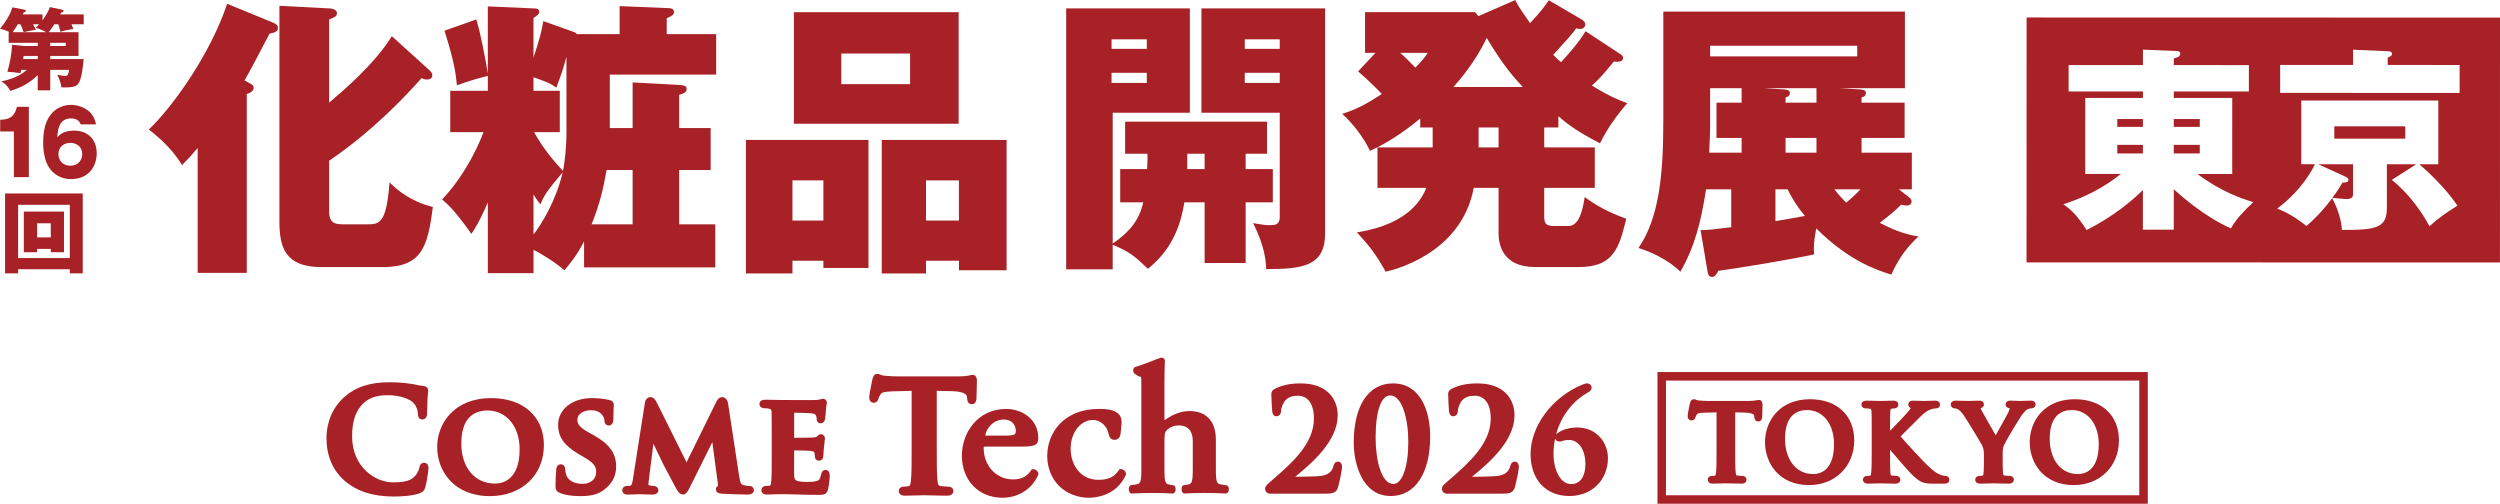 <?xml version="1.0" encoding="UTF-8"?>
<svg id="_レイヤー_1" data-name="レイヤー 1" xmlns="http://www.w3.org/2000/svg" width="600" height="120.901" viewBox="0 0 600 120.901">
  <defs>
    <style>
      .cls-1 {
        fill: #a72126;
      }
    </style>
  </defs>
  <g>
    <path class="cls-1" d="M101.795,111.063c-.927,0-1.081.826-1.159,1.24-.116.517-.505,1.35-.959,1.859-1.037,1.194-2.424,1.598-5.495,1.598-3.903,0-9.678-3.509-9.678-11.036,0-3.717.892-6.267,2.8-8.017,1.414-1.285,3.179-1.858,5.721-1.858,3.063,0,5.348.942,6.179,1.821.649.675,1.055,1.631,1.085,2.528,0,1.282.676,1.474,1.075,1.474,1.042,0,1.116-1.098,1.136-1.432.035-.353.045-1.02.055-1.744.012-.647.02-1.338.05-1.863.04-.677.088-1.083.121-1.356.028-.223.045-.376.045-.505,0-.478-.308-1.063-1.167-1.136-.49-.05-.998-.152-1.54-.26-.545-.108-1.123-.222-1.748-.303-1.452-.189-2.735-.334-4.893-.334-4.72,0-8.203,1.175-10.956,3.699-3.714,3.406-4.114,7.862-4.114,9.619,0,4.306,1.465,7.779,4.36,10.322,2.939,2.548,6.809,3.787,11.835,3.787,2.03,0,4.734-.212,6.242-.815.76-.315,1.061-.652,1.29-1.437.346-1.177.758-4.131.758-4.613,0-.979-.654-1.238-1.04-1.238Z"/>
    <path class="cls-1" d="M117.879,95.543c-8.901,0-12.955,6.098-12.955,11.763s3.961,11.763,12.655,11.763c7.628,0,12.955-5.04,12.955-12.258,0-6.845-4.967-11.268-12.655-11.268ZM118.773,116.058c-4.822,0-8.06-3.861-8.06-9.612,0-6.55,3.427-7.925,6.303-7.925,4.53,0,7.694,3.83,7.694,9.314,0,7.421-4.153,8.223-5.938,8.223Z"/>
    <path class="cls-1" d="M142.461,104.438l-1.189-.659c-2.499-1.394-2.694-2.179-2.694-3.057,0-1.489,1.621-2.267,3.225-2.267,1.189,0,2.109.361,2.679,1.065.483.561.581,1.22.581,1.366,0,.916.563,1.242,1.045,1.242.331,0,1.106-.161,1.106-1.639,0-1.553.048-2.399.078-2.884.013-.218.023-.374.023-.488,0-.253-.094-.871-.954-1.085-.439-.116-2.047-.488-4.325-.488-4.689,0-8.092,2.694-8.092,6.401,0,2.938,1.432,4.973,4.936,7.031l1.684.99c2.513,1.482,2.513,2.55,2.513,3.331,0,1.692-1.32,2.828-3.292,2.828-.762,0-3.292-.162-3.926-2.272-.149-.445-.23-.959-.23-1.219,0-.891-.561-1.207-1.042-1.207-.551,0-1.108.455-1.106,1.422l-.015.2c-.045.662-.151,2.21-.151,3.587,0,.902.255,1.318,1.003,1.641,1.176.525,2.869.791,5.035.791,1.494,0,3.668-.136,5.294-1.293,2.2-1.548,3.227-3.414,3.227-5.87,0-3.098-1.671-5.403-5.416-7.468Z"/>
    <path class="cls-1" d="M179.726,116.621c-.318,0-.712-.03-1.442-.237-.373-.107-.618-.31-.899-2.174l-2.647-17.382c-.147-.894-.72-1.515-1.397-1.515-.399,0-.974.192-1.429,1.111l-7.141,14.531-7.148-14.352c-.354-.68-.743-1.29-1.552-1.29-.65,0-1.185.561-1.296,1.354l-2.881,18.373c-.21,1.462-.535,1.518-.561,1.522-.409.06-.583.06-.788.06-.785,0-1.207.52-1.207,1.01,0,.495.333,1.073,1.272,1.073.536,0,1.218-.032,1.815-.06.439-.021.828-.04,1.065-.04.202,0,.527.015.915.033.628.03,1.413.066,2.161.066,1.301,0,1.442-.752,1.442-1.073,0-.568-.531-1.01-1.208-1.01-.225,0-.456-.033-.878-.118-.24-.046-.31-.098-.303-.098h.003c0-.43.035-.768.098-1.23l1.096-8.675c.851,1.745,1.727,3.555,1.879,3.904.305.733,2.06,4.015,3.369,6.449.503.934.977,1.816,1.816,1.816.823,0,1.136-.626,1.823-1.998l5.252-10.561,1.32,9.92c.033.265.038.439.038.545-.452.277-.508.672-.508.854,0,.662.528,1.025,1.561,1.073,1.166.066,5.337.201,6.062.201,1.436,0,1.507-.894,1.507-1.073,0-.502-.414-1.01-1.207-1.01Z"/>
    <path class="cls-1" d="M198.13,112.783c-.553,0-.911.341-1.063,1.048-.182,1.055-.434,1.353-.821,1.528-.464.201-1.288.301-2.451.301-3.139,0-3.156-.51-3.194-1.633-.025-.58-.015-1.922-.005-2.994l.007-2.946c1.225.018,3.514.073,3.916.122.833.078.909.336.959.485.036.197.048.397.061.583.01.141.018.272.028.306,0,.568.424.98,1.007.98.175,0,1.043-.068,1.043-1.373,0-.155.06-1.253.124-1.8l.134-1.129c.076-.624.106-.889.106-1.01,0-.583-.429-1.042-.979-1.042-.396,0-.636.242-.796.402l-.222.212c-.096.106-.621.156-.904.182-.368.036-2.027.059-4.477.063v-6.017c1.185.02,3.573.076,3.951.126,1.081.096,1.167.285,1.321.618.079.157.119.503.119.69,0,1.057.815,1.108.977,1.108.305,0,.848-.134,1.06-1.063.043-.224.093-.831.129-1.328.018-.253.033-.477.053-.631.043-.833.126-1.22.175-1.454.03-.142.056-.262.056-.402,0-.662-.475-1.01-.944-1.01-.21,0-.388.066-.57.139l-.24.04c-.232.041-.561.099-.92.122-.184.008-1.008.012-2.061.012l-5.842-.013c-.341,0-.871-.013-1.478-.027-.843-.018-1.838-.041-2.72-.041-1.268,0-1.407.707-1.407,1.008,0,.502.391,1.04,1.244,1.04.475,0,.853.045.952.073.642.184.677.223.717.833.035.881.035,1.652.035,5.931v4.962c0,2.553,0,4.754-.131,5.901-.094.808-.214.835-.303.856-.202.051-.475.076-.841.076-.83,0-1.209.541-1.209,1.043,0,.104.038,1.04,1.312,1.04.603,0,1.346-.033,2.015-.066.42,0,.816-.011,1.138-.021.208-.005.387-.011.52-.011.656,0,1.451.02,2.424.043l.914.021c1.447.07,3.214.102,5.395.102,1.118,0,1.924,0,2.272-1.266.185-.627.424-2.624.424-3.315,0-1.27-.704-1.407-1.007-1.407Z"/>
    <path class="cls-1" d="M227.479,116.782c-.503,0-1.268-.068-1.738-.136-.431-.058-.629-.194-.742-1.273-.176-1.502-.176-4.332-.176-7.612v-13.962l3.749.089c2.513.056,3.457.712,3.5,1.315l.033.379c.026.356.096,1.437,1.159,1.437.357,0,.977-.164,1.089-1.343,0-.49.03-1.401.056-2.265.027-.793.05-1.547.05-1.911,0-.416,0-1.524-1.05-1.524-.185,0-.378.042-.725.116l-.371.078c-.536.071-1.275.169-2.358.169h-14.246c-1.106,0-2.457-.066-3.534-.175-.424-.035-.682-.149-.907-.248-.209-.091-.427-.187-.702-.187-.887,0-1.096.929-1.175,1.262-.033.132-.778,3.608-.778,4.325,0,1.21.765,1.343,1.089,1.343.331,0,.917-.132,1.139-1.01.033-.128.146-.485.5-1.017.301-.44.768-.636,2.881-.707l4.573-.122v13.958c0,3.279,0,6.11-.179,7.587-.083.825-.229,1.265-.444,1.308-.245.055-.629.126-1.132.126-1.275,0-1.338.879-1.338,1.055,0,.263.106,1.128,1.484,1.128.825,0,1.924-.036,2.868-.066.698-.023,1.314-.043,1.662-.043.394,0,.984.016,1.692.036,1.109.031,2.51.073,3.957.073,1.07,0,1.45-.608,1.45-1.128,0-.108-.036-1.055-1.338-1.055Z"/>
    <path class="cls-1" d="M247.72,112.632l-.126.035-.07.109c-.97,1.56-2.368,2.285-4.404,2.285-4.014,0-7.04-3.257-7.04-7.579,0-.187.013-.247,0-.247.083-.046.503-.046.682-.046h8.464c2.192,0,3.285-.237,3.679-.826.232-.469.278-.823.278-1.278,0-4.509-3.954-6.941-7.676-6.941-6.921-.002-10.657,5.77-10.657,11.196,0,5.961,4.02,10.12,9.776,10.12,3.003,0,6.829-1.467,8.577-5.587l.036-.081-.01-.093c-.063-.601-.825-1.275-1.51-1.068ZM240.924,100.683c1.749,0,2.878,1.116,2.878,2.838,0,.316-.129.606-.311.732-.354.2-1.083.296-2.225.296h-4.451c-.205,0-.305-.02-.338-.02h-.007c.016-.922,1.411-3.846,4.454-3.846Z"/>
    <path class="cls-1" d="M268.864,112.571h-.016l-.152.017-.093.129c-.924,1.336-1.934,2.442-5,2.442-4.364,0-6.649-3.714-6.649-7.385,0-4.376,2.709-6.991,5.328-6.991,1.54,0,3.017,1.093,3.596,2.654.056.156.096.335.136.515.096.424.199.901.53,1.24.48.493,1.404.495,1.907.008.477-.461.51-1.124.543-1.72l.083-.776c.08-.648.162-1.318.053-2-.414-2.56-3.928-2.56-5.431-2.56-8.497,0-12.369,5.855-12.369,11.296,0,2.815,1.07,5.469,2.941,7.284,1.765,1.714,4.394,2.737,7.037,2.737,1.514,0,6.633-.398,8.918-5.532l.036-.081-.01-.086c-.063-.747-.692-1.191-1.388-1.191Z"/>
    <path class="cls-1" d="M293.287,116.303c-1.245-.147-1.48-.286-1.48-3.866v-6.939c0-4.351-2.292-6.846-6.289-6.846-2.013,0-3.98.72-6.014,2.197-.02-.056-.04-.176-.04-.427v-8.617c0-2.096.053-3.519.113-5.405-.133-.344-.493-.586-.864-.586l-1.222.431c-1.672.659-3.563,1.406-5.096,1.839-.235.099-.387.348-.417.672-.03.328.073.77.374.972l.646.415c.331.22.58.267.831.301.096.152.096,1.228.096,2.01v19.982c0,3.535-.235,3.682-1.49,3.868l-1.023.139-.189.093c-.301.301-.348.791-.295,1.126.06.349.229.624.474.747l.076.036.083-.002c2.027-.098,3.573-.141,5.02-.141,1.692,0,3.255.043,4.914.141l.086.003.079-.038c.242-.122.414-.397.47-.747.053-.334.01-.825-.291-1.126l-.887-.187c-1.252-.184-1.487-.33-1.487-3.913v-6.241c0-1.843.06-2.404.474-2.854.344-.374,1.321-1.242,2.924-1.242,2.808,0,3.404,2.048,3.404,3.769v6.569c0,3.583-.238,3.729-1.49,3.913l-.699.094-.192.093c-.298.301-.344.791-.288,1.126.053.349.225.624.467.747l.079.038.086-.003c1.616-.093,3.209-.141,4.736-.141,1.626,0,3.196.041,5.245.141l.07.002.066-.027c.308-.119.52-.422.573-.805.06-.434-.099-.869-.401-1.106l-1.232-.205Z"/>
    <path class="cls-1" d="M321.116,110.794c-.819,0-1.018.799-1.084,1.059-.359,1.416-1.349,2.17-3.126,2.376-1.068.144-4.612.19-5.521.19h-.544c4.26-3.442,10.205-8.697,10.205-14.735,0-3.707-2.341-7.668-8.91-7.668-2.5,0-4.481.418-6.294,1.352-.526.336-.721.676-.721,1.254,0,.946.16,3.677.199,4.01.094,1.151.733,1.274,1.003,1.274.566,0,1.137-.411,1.137-1.332,0-.682.532-2.026,1.146-2.614.757-.708,1.592-.984,2.975-.984.883,0,3.76.397,3.76,5.492,0,6.055-5.421,10.767-9.779,14.553l-1.053.918c-.437.394-.89.8-.89,1.379,0,.635.536,1.169,1.171,1.169h12.8c1.857,0,3.084,0,3.525-1.49.307-1.041.976-4.203.976-4.871,0-1.203-.681-1.333-.974-1.333Z"/>
    <path class="cls-1" d="M334.331,92.017c-5.905,0-9.432,5.32-9.432,14.232,0,4.753,1.877,12.795,8.91,12.795,5.818,0,9.432-5.466,9.432-14.264,0-6.169-2.341-12.762-8.91-12.762ZM330.147,105.008c0-6.323,1.307-10.097,3.499-10.097,2.855,0,4.349,5.606,4.349,11.142,0,5.944-1.466,10.096-3.566,10.096-2.943,0-4.282-5.776-4.282-11.141Z"/>
    <path class="cls-1" d="M363.552,110.794c-.813,0-1.016.797-1.084,1.059-.359,1.416-1.349,2.17-3.126,2.376-1.068.144-4.612.19-5.521.19h-.544c4.26-3.442,10.205-8.697,10.205-14.735,0-3.707-2.341-7.668-8.91-7.668-2.498,0-4.481.418-6.296,1.352-.526.336-.721.676-.721,1.254,0,.946.161,3.677.201,4.01.094,1.151.731,1.274,1.002,1.274.566,0,1.138-.411,1.138-1.332,0-.683.532-2.026,1.146-2.614.757-.708,1.592-.984,2.975-.984.883,0,3.76.397,3.76,5.492,0,6.056-5.423,10.769-9.781,14.554l-1.052.917c-.438.394-.891.8-.891,1.379,0,.635.536,1.169,1.171,1.169h12.801c1.857,0,3.084,0,3.525-1.49.307-1.041.976-4.203.976-4.871,0-1.203-.681-1.333-.974-1.333Z"/>
    <path class="cls-1" d="M378.53,102.597c-1.799,0-3.453.463-4.636,1.293-.11.073-.295.195-.446.392,1.311-4.919,4.531-8.323,7.414-9.949.448-.243,1.126-.609,1.126-1.31,0-.574-.474-1.006-1.104-1.006-.377,0-.793.16-.984.246-7.28,2.919-12.564,9.94-12.564,16.696,0,6.127,3.664,10.084,9.334,10.084,5.351,0,9.237-3.829,9.237-9.105,0-3.558-2.586-7.341-7.376-7.341ZM374.82,105.876c.086-.028.173-.058.281-.085.414-.118.765-.202,1.502-.202,1.875,0,3.891,1.821,3.891,5.82,0,2.989-1.271,4.774-3.401,4.774-2.761,0-4.25-3.705-4.25-7.191,0-1.347.138-2.616.389-3.803.126.696.885.922,1.588.687Z"/>
    <path class="cls-1" d="M397.793,89.296v31.604h117.677v-31.604h-117.677ZM513.429,118.861h-113.596v-27.524h113.596v27.524Z"/>
    <path class="cls-1" d="M405.977,100.908c.225,0,.771-.081.962-.837.014-.058.08-.273.311-.623.163-.24.464-.355,1.807-.401l2.913-.078v9.3c0,2.223,0,4.141-.119,5.137-.062.594-.153.72-.153.723-.159.036-.408.083-.727.083-1.074,0-1.106.815-1.106.907,0,.16.058.957,1.203.957.564,0,1.311-.024,1.956-.045,1-.033,1.357-.028,2.267-.004.757.022,1.715.049,2.702.049.928,0,1.177-.602,1.177-.957,0-.337-.233-.907-1.106-.907-.337,0-.831-.047-1.154-.093-.179-.024-.269-.036-.341-.696-.116-1.011-.116-2.931-.116-5.154v-9.302l2.353.056c1.472.033,2.168.392,2.194.726l.024.246c.062.956.568,1.157.98,1.157.249,0,.837-.101.932-1.104,0-.331.02-.948.038-1.533.018-.543.036-1.058.036-1.306,0-1.013-.494-1.225-.908-1.225-.143,0-.281.028-.534.081l-.243.05c-.345.046-.847.114-1.572.114h-9.691c-.759,0-1.668-.046-2.391-.12-.257-.021-.408-.088-.556-.152-.145-.064-.327-.142-.552-.142-.751,0-.928.764-.984,1.001-.024.094-.536,2.47-.536,2.99,0,1.051.777,1.104.932,1.104Z"/>
    <path class="cls-1" d="M434.175,116.421c6.282,0,10.842-4.519,10.842-10.745,0-5.992-4.16-9.863-10.597-9.863-7.434,0-10.821,5.341-10.821,10.304s3.309,10.305,10.575,10.305ZM435.203,113.773c-4.698,0-6.8-4.226-6.8-8.414,0-5.741,2.885-6.946,5.306-6.946,3.801,0,6.457,3.36,6.457,8.17,0,6.489-3.471,7.191-4.963,7.191Z"/>
    <path class="cls-1" d="M447.867,98.021c.375,0,.693.03.805.058.383.081.452.096.49.741.046.761.046,1.431.046,5.144v4.306c0,2.223,0,4.142-.114,5.114-.076.545-.143.719-.157.746-.159.036-.408.083-.729.083-1.072,0-1.104.815-1.104.907,0,.16.058.957,1.203.957.564,0,1.311-.024,1.956-.045.472-.015.889-.029,1.126-.029.241,0,.628.012,1.092.026.713.022,1.604.048,2.431.048.93,0,1.179-.602,1.179-.957,0-.451-.355-.907-1.032-.907-.291,0-.785-.047-1.088-.09-.064-.011-.235-.038-.281-.667-.072-1.027-.072-2.955-.072-5.186v-.334c1.59,1.908,4.72,5.528,5.619,6.324,1.136,1.003,1.909,1.625,3.437,1.766.534.051.992.052,1.757.052h2.128c1.074,0,1.301-.52,1.301-.957s-.323-.907-1.032-.907c-.173,0-.564-.042-1.257-.32-1.114-.433-2.114-1.391-3.082-2.317l-.185-.178c-.843-.8-4.742-4.984-6.168-6.662,1.279-1.306,4.216-4.22,4.83-4.814.869-.849,1.632-1.383,2.393-1.677.377-.139.901-.225,1.171-.225,1.048,0,1.08-.838,1.08-.933s-.032-.932-1.13-.932c-.385,0-.92.018-1.456.037-.516.018-1.032.037-1.405.037-.345,0-.881-.021-1.381-.04-.462-.018-.895-.034-1.14-.034-1.052,0-1.106.777-1.106.932,0,.29.112.651.6.854-.159.276-.576.765-.99,1.253-.41.479-1.841,1.966-3.104,3.276-.309.321-.608.631-.879.913,0-3.207.002-3.844.048-4.566.04-.683.136-.7.309-.733.245-.041.367-.064.57-.064.729,0,1.056-.468,1.056-.933,0-.281-.119-.932-1.227-.932-.458,0-1.128.022-1.739.042-.498.016-.958.032-1.221.032-.231,0-.614-.012-1.07-.026-.701-.022-1.572-.048-2.355-.048-1.13,0-1.251.651-1.251.932,0,.156.056.933,1.13.933Z"/>
    <path class="cls-1" d="M469.263,98.021c.128,0,.42.087.671.223.153.088.707.46,1.454,1.566.901,1.341,4.061,6.55,4.252,6.951.299.665.496,1.106.496,2.267v2.006c0,.384,0,1.39-.072,2.397-.04.571-.185.696-.203.7-.245.055-.476.082-.701.082-.871,0-1.104.571-1.104.907,0,.288.121.957,1.251.957.502,0,1.199-.022,1.829-.042.502-.017.958-.032,1.229-.032.257,0,.649.012,1.124.026.743.021,1.682.048,2.62.048,1.191,0,1.227-.86,1.227-.957,0-.337-.233-.907-1.106-.907-.313,0-.809-.047-1.13-.093-.183-.025-.341-.046-.385-.69-.072-1.006-.072-2.012-.072-2.396v-2.006c0-.764,0-1.424.311-2.172.395-.943,3.784-6.654,4.569-7.606.518-.636.709-.832,1.104-1.021.275-.145.626-.209.743-.209.928,0,1.177-.602,1.177-.957,0-.151-.056-.908-1.154-.908-.229,0-.731.017-1.249.035-.538.019-1.096.039-1.369.039-.333,0-.681-.017-1.042-.035-.408-.019-.831-.039-1.259-.039-1.046,0-1.128.713-1.128.932,0,.717.695.879.954.857,0,.164-.048.467-.279.979-.157.35-1.048,1.946-1.833,3.354-.5.896-.91,1.632-1.217,2.192-1.034-1.79-3.232-5.6-3.493-6.158-.074-.145-.121-.254-.155-.332.329-.095.817-.297.817-.892,0-.464-.335-.932-1.08-.932-.665,0-1.295.026-1.807.048-.331.014-.61.026-.811.026-.458,0-1.255-.025-1.931-.045-.514-.016-.96-.029-1.152-.029-1.146,0-1.179.837-1.179.932,0,.449.339.933,1.08.933Z"/>
    <path class="cls-1" d="M497.706,116.421c6.282,0,10.842-4.519,10.842-10.745,0-5.992-4.16-9.863-10.597-9.863-7.434,0-10.821,5.341-10.821,10.304s3.309,10.305,10.575,10.305ZM498.734,113.773c-4.698,0-6.8-4.226-6.8-8.414,0-5.741,2.885-6.946,5.306-6.946,3.801,0,6.457,3.36,6.457,8.17,0,6.489-3.471,7.191-4.963,7.191Z"/>
  </g>
  <g>
    <rect class="cls-1" x="521.708" y="28.572" width="6.238" height="1.877"/>
    <rect class="cls-1" x="521.706" y="34.765" width="6.238" height="2.064"/>
    <path class="cls-1" d="M486.381,4.199l-.013,58.772,113.619.026.013-58.772-113.619-.026ZM535.448,54.8c-1.126-.422-6.756-3.005-13.743-9.386l-.002,9.711-7.414-.002.002-9.524c-2.345,2.393-7.226,6.472-13.512,9.615-2.16-3.378-3.517-4.74-5.581-6.194,4.925-1.547,9.805-4.033,13.793-7.268l-8.537-.002.004-18.25,13.839.003v-1.548l-17.828-.004.002-6.334,17.828.004v-3.706l8.023.331c.562,0,.938.141.938.656,0,.656-.612.845-1.548,1.126v1.595l18.015.004-.002,6.334-18.015-.004v1.548l14.026.003-.004,18.25-8.35-.002c5.862,4.364,10.554,5.867,13.415,6.758-2.064,1.924-4.224,4.127-5.349,6.286ZM583.075,54.295c-1.5-2.815-4.642-7.649-9.051-11.12l5.866-3.753-7.037-.001-.002,10.368c-.002,4.832-2.253,5.441-10.793,5.392-.094-2.722-1.498-6.193-2.343-7.601-2.58,3.424-4.646,5.348-6.149,6.66-3.425-2.723-5.674-3.614-7.035-4.177,6.053-4.55,8.541-9.568,9.057-10.647l-3.285-.001.004-15.294,32.888.008-.004,15.294-4.551-.002c1.735,1.455,6.519,5.913,9.145,9.949-3.098,1.923-4.553,3.002-6.71,4.924ZM590.308,22.302l-43.067-.01.002-6.709,17.499.004v-3.659l8.492.378c.189,0,.845.047.845.61s-.703.751-1.032.892v1.782l17.264.004-.002,6.709Z"/>
    <rect class="cls-1" x="508.148" y="28.569" width="6.146" height="1.877"/>
    <path class="cls-1" d="M563.048,42.468c.327.141.56.423.56.705,0,.61-.655.609-1.407.655-.564.938-1.173,1.97-2.441,3.659,2.676.282,3.331.282,3.518.282,1.454.001,1.454-.891,1.454-1.266l.002-7.084-8.35-.002,6.662,3.05Z"/>
    <rect class="cls-1" x="560.235" y="30.319" width="17.029" height="2.956"/>
    <rect class="cls-1" x="508.146" y="34.763" width="6.146" height="2.064"/>
    <path class="cls-1" d="M65.677,5.492L54.509.914c-3.884,11.722-12.762,24.415-18.796,30.172,1.248.971,5.202,3.954,7.976,8.531,1.387-1.388,2.358-2.428,3.745-4.092v29.963h11.792V22.555c1.248-.347,1.665-1.04,1.665-1.456,0-.555-.278-.763-.833-1.04l-1.387-.763c1.179-1.943,3.26-5.965,6.034-11.237,1.041-.207,2.011-.415,2.011-1.387,0-.555-.416-.901-1.04-1.179Z"/>
    <path class="cls-1" d="M88.08,53.836h-5.341c-2.012,0-3.746,0-3.746-3.121v-12.137c10.959-7.491,18.588-15.815,22.195-19.837.347.208.763.347,1.318.347.901,0,1.248-.485,1.248-1.041,0-.415-.139-.693-.833-1.317l-8.878-8.046c-4.3,6.936-12.068,13.387-15.05,15.953V4.66c1.387-.555,1.873-.693,1.873-1.526,0-.763-1.11-1.11-1.734-1.11l-12.069-.625v51.743c0,6.034,1.249,10.959,10.057,10.959h14.704c9.503,0,10.821-4.925,12.069-14.427-5.549-1.388-8.531-4.092-10.403-5.896-.763,10.057-2.497,10.057-5.41,10.057Z"/>
    <path class="cls-1" d="M160.013,4.382c1.456-.693,1.733-.832,1.733-1.525,0-.625-.555-.901-1.248-.901l-11.791-.486v6.728h-10.266c-.139-.208-.277-.347-.624-.486l-7.422-2.635c-.416,2.428-.901,4.369-2.358,8.739V4.314c.97-.625,1.387-.971,1.387-1.456,0-.694-.555-.833-1.179-.833l-11.166-.485v16.091c-.625-3.746-1.734-9.711-2.774-12.97l-7.63,2.705c2.428,7.63,2.774,10.751,2.983,13.109,2.913-1.11,5.895-1.872,7.422-2.288v3.606h-9.017v9.919h7.976c-.554,1.525-3.676,9.502-9.918,16.16,1.734,1.526,3.052,2.706,7.005,8.254.693-1.041,1.943-2.844,3.954-7.56v16.993h10.959v-5.619c1.665.901,4.854,2.705,7.422,4.924,1.387-1.665,2.982-3.538,4.716-6.936v6.242h31.489v-10.334h-8.67v-13.039h7.56v-10.057h-7.56v-7.976c1.11-.347,1.803-.555,1.803-1.456,0-.625-.555-.833-1.595-.901l-11.376-.625v10.959h-5.479v-12.832h25.524v-9.71h-11.861v-3.815ZM128.038,56.264v-9.571c.901,1.387,1.04,1.595,1.665,2.358.832-2.081,1.525-3.191,5.341-7.699-1.526,6.59-4.994,12.415-7.005,14.913ZM135.945,32.404c0,2.22-.347,6.45-.833,8.6-1.803-1.942-4.577-4.994-6.936-9.293h6.173v-9.919h-6.312v-3.26c3.676,1.318,4.092,1.526,5.479,2.496,1.456-3.814,1.943-5.549,2.428-7.422v18.797ZM151.828,40.797v13.039h-9.849c1.943-4.855,2.844-8.6,3.607-13.039h6.242Z"/>
    <path class="cls-1" d="M230.073,2.926h-39.536v26.773h39.536V2.926ZM218.421,20.197h-16.508v-7.352h16.508v7.352Z"/>
    <path class="cls-1" d="M211.623,65.627h10.612v-3.051h7.907v2.288h11.444v-31.281h-29.963v32.044ZM222.235,43.293h7.907v9.641h-7.907v-9.641Z"/>
    <path class="cls-1" d="M179.025,65.627h11.166v-3.051h7.422v1.733h10.821v-30.726h-29.408v32.044ZM190.191,43.293h7.422v9.641h-7.422v-9.641Z"/>
    <path class="cls-1" d="M288.342,27.05h18.796v25.039c0,1.942-1.247,1.942-2.289,1.942-1.04,0-1.387,0-4.092-.485,2.845,5.757,3.052,9.086,3.122,11.028,8.532,0,14.151-.555,14.151-8.6V2.011h-29.687v25.039ZM298.747,9.433h8.392v2.289h-8.392v-2.289ZM298.747,17.479h8.392v2.428h-8.392v-2.428Z"/>
    <path class="cls-1" d="M305.475,40.576h-6.52v-3.676h5.131v-7.699h-34.055v7.699h5.341c.07,1.11,0,2.428-.07,3.676h-6.45v7.976h5.549c-1.04,4.231-2.982,6.867-7.352,9.918v-31.42h18.519V2.011h-29.685v62.632h11.166v-5.895c3.954,1.665,4.924,2.427,8.462,5.756,6.45-5.132,8.046-11.721,8.74-15.952h4.855v14.565h9.849v-14.565h6.52v-7.976ZM266.772,9.433h8.462v2.289h-8.462v-2.289ZM266.772,19.907v-2.428h8.462v2.428h-8.462ZM289.106,40.576h-4.162v-3.676h4.162v3.676Z"/>
    <path class="cls-1" d="M374.01,30.588v-2.706c2.566,2.289,5.202,4.024,9.988,6.52,2.012-4.161,4.786-7.56,6.521-9.641-2.012-.762-4.369-1.665-8.462-4.231,1.733-1.595,2.287-2.15,5.27-5.757.763.07,2.22.208,2.22-.901,0-.416-.347-.693-.901-1.04l-8.115-5.341c-1.666,2.843-4.995,6.52-5.895,7.422-.556-.486-.972-.833-1.873-1.734,3.467-3.814,4.162-4.577,5.549-6.382.138.07.554.14.833.14,1.04,0,1.317-.625,1.317-1.041,0-.693-.624-1.11-.902-1.248l-7.836-4.577c-.972,1.387-1.735,2.496-4.509,5.479-2.706-3.814-3.122-4.647-3.538-5.549l-8.878,3.884-.763-.97h-26.425v9.78h2.496l-4.162,4.439c2.012,1.733,3.885,3.538,5.688,5.409-3.746,2.497-6.242,3.746-9.502,4.787,2.496,2.22,5.27,5.826,6.659,8.878,5.27-2.359,9.709-5.827,12.068-7.768v2.15h2.983v4.786h-13.247v9.711h11.721c-.901,2.15-3.746,8.67-16.646,10.681,3.052,3.329,4.716,5.479,6.868,9.433,1.108-.208,18.171-3.954,21.153-20.114h5.965v10.889c0,2.635.902,8.115,8.808,8.115h10.474c8.462,0,9.641-4.717,11.374-11.584-4.577-1.665-7.282-3.26-9.988-5.201-.484,3.26-1.387,6.936-3.883,6.936h-3.469c-2.289,0-2.357-.901-2.357-2.566v-6.589h12.137v-9.711h-12.137v-4.786h3.397ZM339.677,16.231c-1.04-1.11-2.497-2.567-3.606-3.538h6.589c-.554.832-1.11,1.665-2.983,3.538ZM359.652,35.374h-4.786v-4.786h4.786v4.786ZM348.832,20.877c1.11-1.248,5.272-5.964,7.978-11.791,2.843,4.786,5.409,8.393,8.669,11.791h-16.646Z"/>
    <path class="cls-1" d="M456.277,49.119c.486.14.833.208,1.319.208.693,0,1.179-.347,1.179-.97,0-.416-.209-.694-.626-1.041l-2.427-1.873h3.12v-8.808h-12.068v-3.538h10.334v-8.462h-10.334v-1.248c.416-.07,1.04-.347,1.04-1.041,0-.763-.763-.832-1.526-.901l-4.855-.277h15.746V2.787h-57.984v26.149c0,12.207-.833,23.165-5.965,30.587,2.843.833,7.212,2.844,10.057,5.688,3.537-6.105,4.993-12.277,6.172-19.768h6.035v9.086c-5.065.625-5.688.694-7.354.694l1.666,9.918c.14.901.416,1.318,1.11,1.318.763,0,1.11-.763,1.456-1.456,4.3-.555,18.103-2.844,23.028-3.954-.07-.693-.07-.971-.07-1.526,0-1.456.277-3.121.554-4.716,8.047,8.045,15.122,10.196,18.035,11.098,1.941-4.37,4.16-6.936,6.519-9.156-3.746-.555-6.728-1.942-9.294-3.26,3.052-2.358,3.953-3.191,5.132-4.37ZM410.43,10.972h35.305v2.566h-35.305v-2.566ZM417.991,24.636h-6.035v8.462h6.035v3.538h-7.768c0-1.387.207-4.301.207-5.826v-9.641h7.561v3.468ZM426.106,53.073v-7.63h2.913c1.317,2.636,2.636,4.579,4.162,6.382-1.666.347-5.202.901-7.075,1.248ZM435.954,36.635h-7.422v-3.538h7.422v3.538ZM435.954,24.636h-7.422v-1.248c.347-.07,1.042-.347,1.042-1.041,0-.763-.763-.832-1.526-.901l-4.718-.277h12.624v3.468ZM443.099,48.634c-.763-.763-1.596-1.595-2.843-3.191h6.242c-.556.625-1.873,1.943-3.399,3.191Z"/>
    <path class="cls-1" d="M2.078,7.726v2.548h6.981v.771h-3.234l-2.913-.301c-.171,2.399-.471,4.09-1.136,6.489,1.393.088,2.056.151,3.128.323.042-.171.149-.578.192-.793h1.35c-2.078,1.863-4.777,2.485-6.19,2.785.471.213,1.285.62,2.228,2.269,2.592-.771,4.669-1.927,6.575-3.792v3.662h2.998v-4.925h4.541c-.213,1.156-.364,1.456-.942,1.456-.235,0-.792-.042-1.927-.257.492.901.857,1.863,1.006,2.998,3.127.149,3.706-.428,4.027-.835.879-1.114,1.221-4.69,1.307-5.955h-8.011v-.749h6.79v-5.696h-7.154c.493-.58.814-1.072,1.35-1.907h.942c.192.536.299.857.514,1.819.641-.213,1.542-.47,3.105-.663-.129-.343-.214-.6-.449-1.156h2.934v-2.357h-5.654c.086-.171.129-.235.214-.406.257-.086.622-.193.622-.428,0-.213-.236-.279-.45-.321l-2.849-.6c-.235.62-.641,1.648-1.777,3.17v-1.415h-4.712c.064-.128.129-.279.214-.492.257-.042.514-.086.514-.365,0-.213-.192-.257-.322-.279l-2.913-.556c-.406,1.307-1.22,3.042-2.977,5.118.536.13,1.307.323,2.313.837h-.235ZM9.059,14.172h-3.491c.022-.128.086-.536.108-.749h3.383v.749ZM12.058,10.275h3.728v.771h-3.728v-.771ZM4.284,5.82h.622c.128.277.514,1.092.771,1.885.343-.044,2.034-.45,2.934-.558-.086-.213-.579-1.156-.685-1.327h1.477c-.321.365-.556.578-.857.835,1.35.387,2.378.964,2.57,1.072H3.041c.449-.622.75-1.094,1.242-1.907Z"/>
    <path class="cls-1" d="M3.336,42.513h3.584v-16.877h-2.832c-.713,2.678-2.101,3.042-4.046,3.106v2.805h3.294v10.966Z"/>
    <path class="cls-1" d="M17.813,31.354c-2.505,0-3.392.901-4.066,1.586.116-1.65.309-4.521,3.295-4.521,1.753,0,2.139.986,2.332,1.437h3.661c-.636-3.813-4.24-4.692-5.974-4.692-1.329,0-6.705.514-6.705,8.91,0,2.57.405,6.041,3.121,7.862.637.428,1.773,1.048,3.584,1.048,4.201,0,6.147-3.04,6.147-6.188,0-3.385-2.178-5.441-5.395-5.441ZM16.887,39.772c-1.946,0-2.871-1.415-2.871-2.805,0-1.757,1.369-2.678,2.871-2.678,1.464,0,2.852.901,2.852,2.678,0,1.391-.924,2.805-2.852,2.805Z"/>
    <path class="cls-1" d="M5.718,60.528h3.192v-.793h3.277v.793h3.17v-9.747H5.718v9.747ZM8.91,53.589h3.277v3.383h-3.277v-3.383Z"/>
    <path class="cls-1" d="M1.221,65.605h3.126v-.986h12.402v.986h3.105v-19.171H1.221v19.171ZM4.347,49.156h12.402v12.785H4.347v-12.785Z"/>
  </g>
</svg>